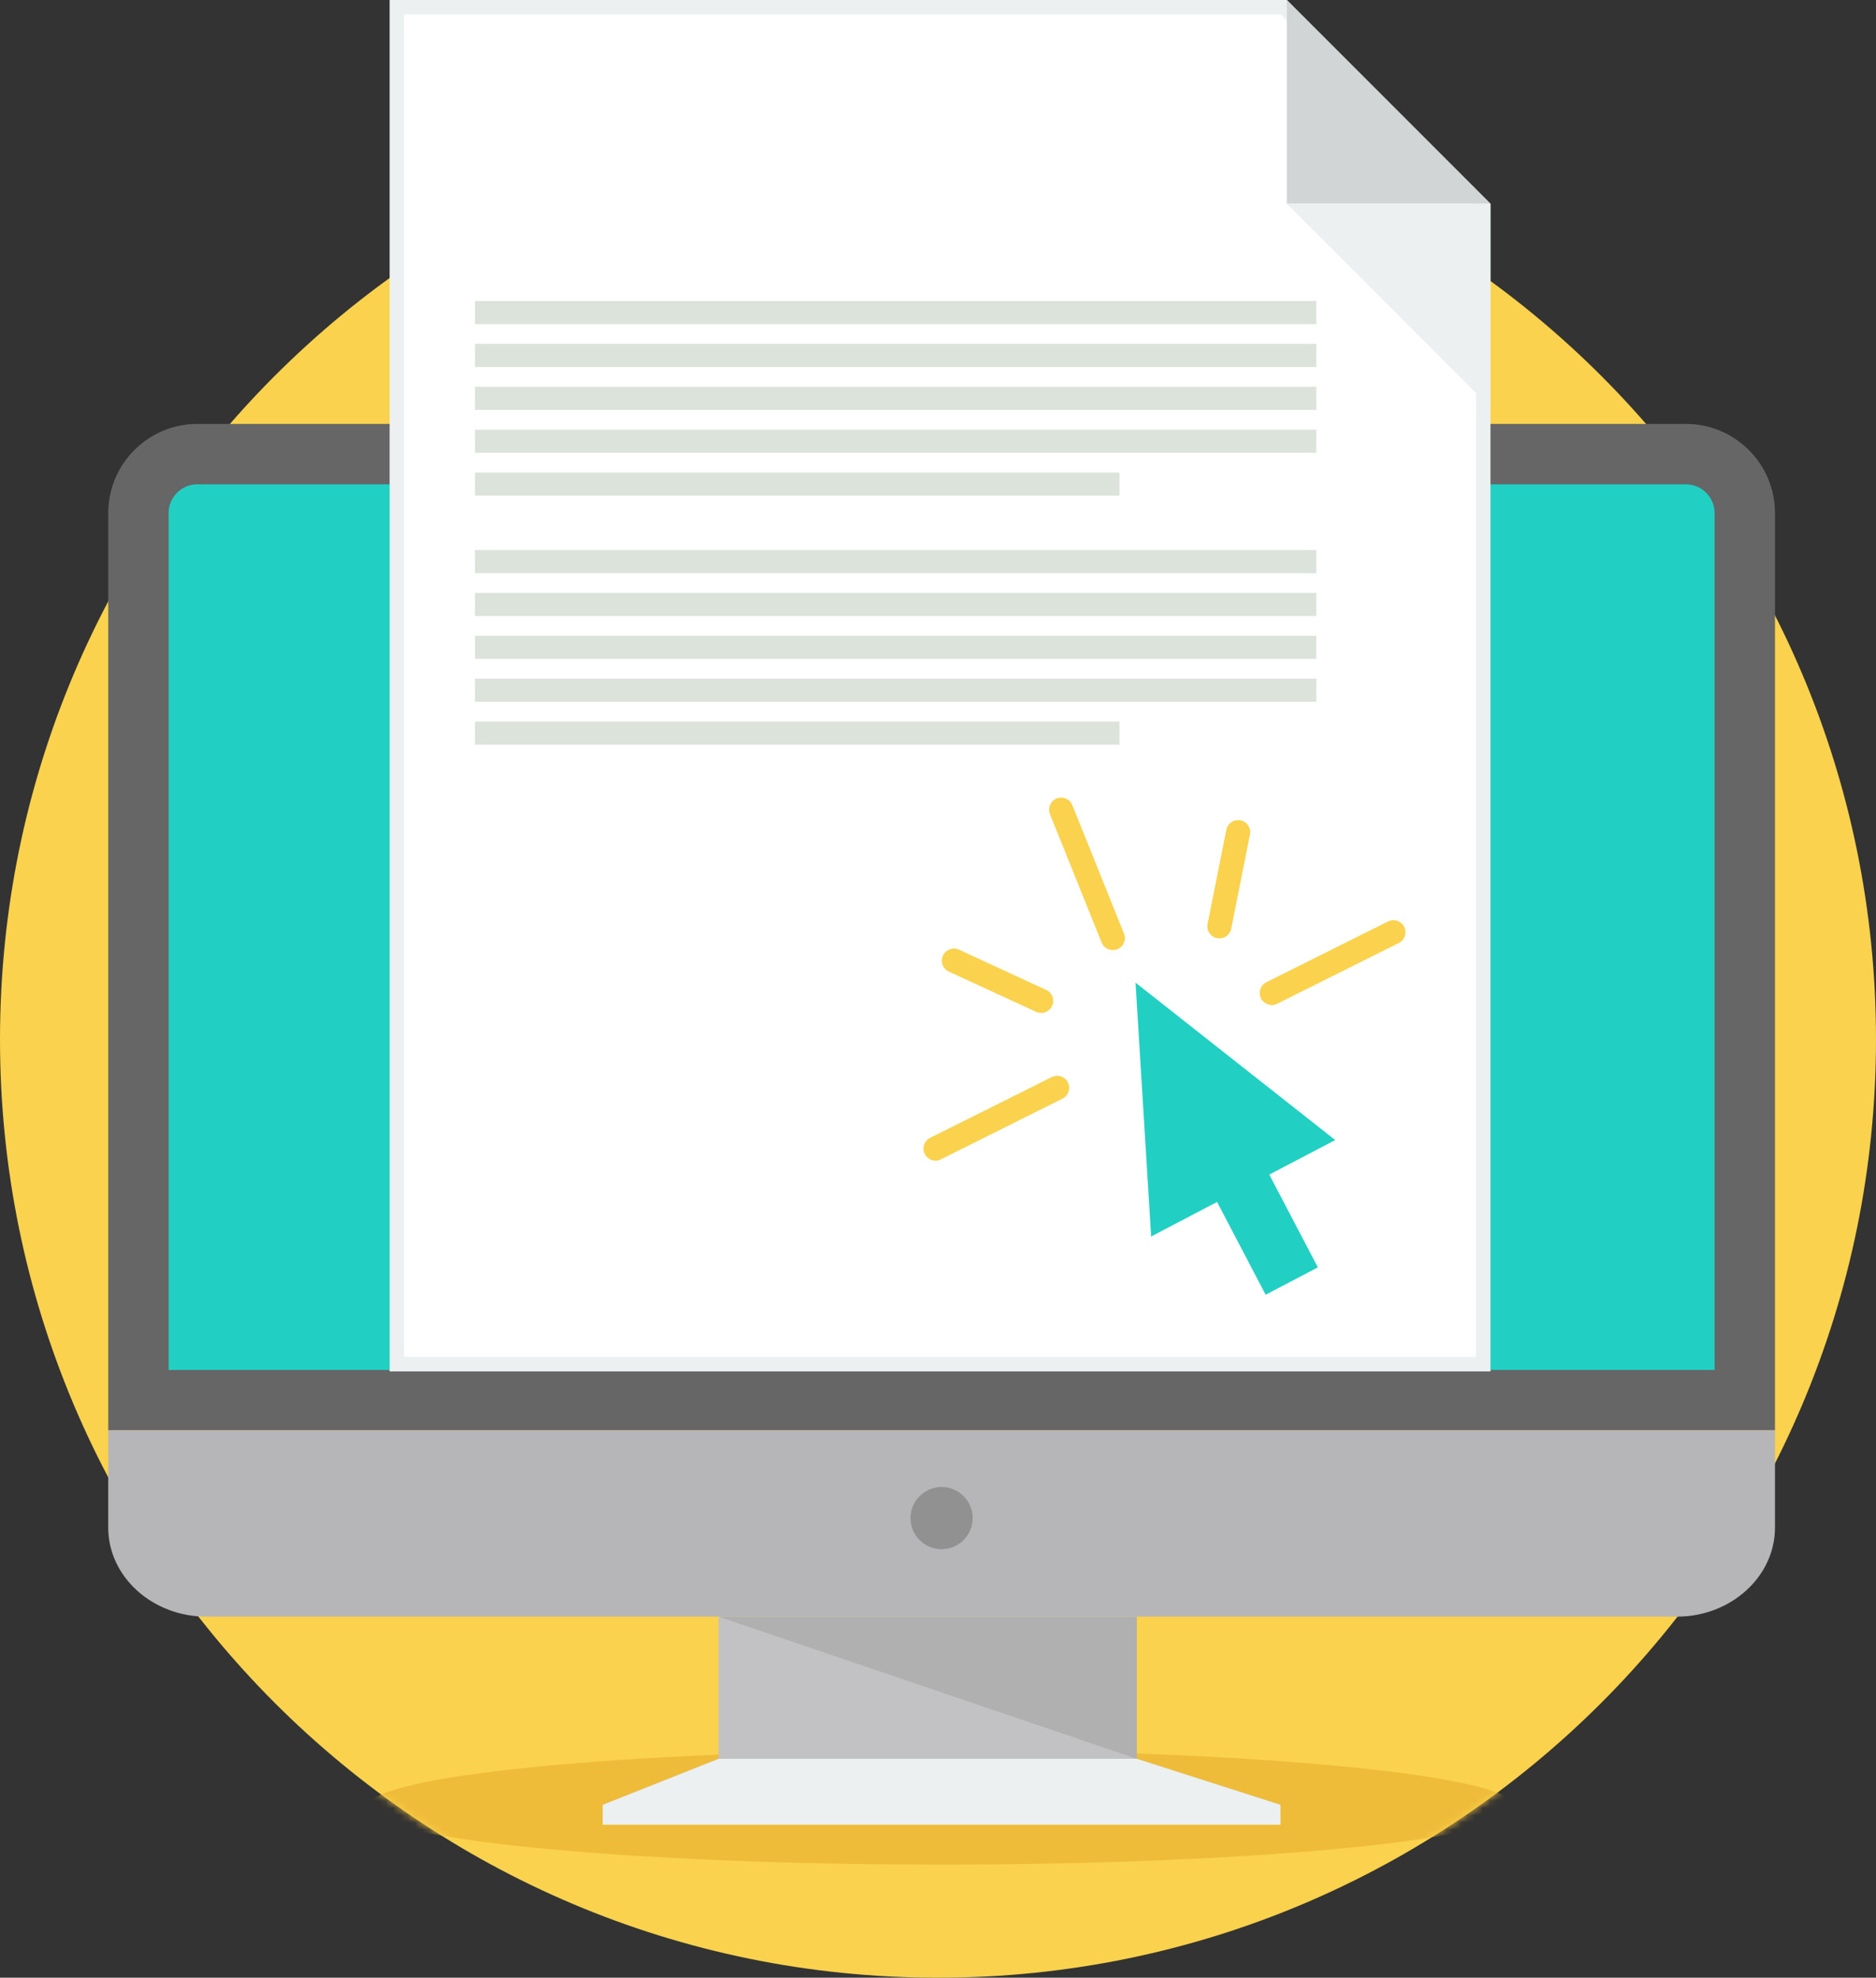 <svg width="260" height="274" viewBox="0 0 260 274" fill="none" xmlns="http://www.w3.org/2000/svg">
<rect x="0" y="0" width="260" height="274" fill="#333333" stroke="none"/>
<path d="M130 274C201.797 274 260 215.797 260 144C260 72.203 201.797 14 130 14C58.203 14 0 72.203 0 144C0 215.797 58.203 274 130 274Z" fill="#FAD24D"/>
<mask id="mask0" mask-type="alpha" maskUnits="userSpaceOnUse" x="0" y="14" width="260" height="260">
<path d="M130 274C201.797 274 260 215.797 260 144C260 72.203 201.797 14 130 14C58.203 14 0 72.203 0 144C0 215.797 58.203 274 130 274Z" fill="#FAD24D"/>
</mask>
<g mask="url(#mask0)">
<path d="M130.499 258.325C174.523 258.325 210.211 254.777 210.211 250.4C210.211 246.024 174.523 242.476 130.499 242.476C86.475 242.476 50.787 246.024 50.787 250.4C50.787 254.777 86.475 258.325 130.499 258.325Z" fill="#EFBC39"/>
</g>
<path d="M27.326 58.732H233.674C240.453 58.732 246 64.278 246 71.058V198.17H15.003V71.058C15.003 64.28 20.55 58.732 27.329 58.732C27.329 58.732 27.326 58.732 27.326 58.732Z" fill="#666666"/>
<path d="M23.367 189.803H237.627V71.058C237.627 68.898 235.831 67.102 233.671 67.102H27.323C25.163 67.102 23.367 68.898 23.367 71.058C23.367 71.058 23.367 189.803 23.367 189.803Z" fill="#21D0C3"/>
<path d="M245.998 198.17V211.65C245.998 218.43 239.885 223.976 232.411 223.976H28.587C21.113 223.976 15 218.43 15 211.65V198.17H245.998Z" fill="#B6B6B8"/>
<path d="M55 1H177.928L205.568 28.64V189H55V1Z" fill="white" stroke="#ECF0F1" stroke-width="2"/>
<path d="M178.342 0L206.568 28.226H178.342V0Z" fill="#D2D5D6"/>
<path d="M206.568 56.452L178.342 28.226H206.568V56.452Z" fill="#ECF0F1"/>
<path d="M182.647 175.586L175.914 162.731L185.053 157.947L157.376 136.142L159.538 171.309L168.677 166.524L175.41 179.378L182.647 175.586Z" fill="#21D0C3"/>
<path d="M131.512 134.614C130.674 134.228 130.307 133.236 130.692 132.395C131.078 131.557 132.071 131.19 132.908 131.575L144.991 137.145C145.83 137.531 146.196 138.524 145.812 139.361C145.426 140.199 144.433 140.566 143.596 140.184L131.512 134.614ZM145.766 149.223C146.592 148.81 147.594 149.147 148.003 149.97C148.416 150.793 148.082 151.798 147.257 152.207L130.401 160.623C129.578 161.036 128.573 160.702 128.163 159.876C127.751 159.053 128.087 158.048 128.91 157.639L145.766 149.223ZM192.369 127.665C193.192 127.252 194.197 127.589 194.607 128.412C195.02 129.238 194.683 130.24 193.86 130.649L177.004 139.065C176.181 139.478 175.176 139.141 174.766 138.318C174.353 137.492 174.69 136.49 175.513 136.081L192.369 127.665ZM169.963 114.962C170.142 114.058 171.023 113.471 171.925 113.651C172.829 113.83 173.419 114.71 173.236 115.615L170.634 128.667C170.455 129.571 169.575 130.157 168.67 129.978C167.766 129.799 167.179 128.918 167.359 128.017L169.961 114.965L169.963 114.962ZM145.517 112.797C145.171 111.941 145.587 110.966 146.44 110.623C147.296 110.277 148.272 110.69 148.615 111.546L155.777 129.34C156.123 130.192 155.71 131.168 154.854 131.514C154.001 131.86 153.026 131.447 152.68 130.591L145.517 112.797Z" fill="#FAD24D"/>
<path d="M65.822 41.703H182.433V44.905H65.822V41.703ZM65.822 76.202H182.433V79.407H65.822V76.202ZM65.822 82.143H182.433V85.345H65.822V82.143ZM65.822 88.085H182.433V91.287H65.822V88.085ZM65.822 94.026H182.438V97.229H65.822V94.026ZM65.822 47.645H182.433V50.847H65.822V47.645ZM65.822 53.586H182.433V56.788H65.822V53.586ZM65.822 59.528H182.438V62.73H65.822V59.528ZM65.822 65.47H155.145V68.672H65.822V65.47ZM65.822 99.967H155.145V103.17H65.822V99.967Z" fill="#DCE3DB"/>
<path d="M130.499 214.634C132.879 214.634 134.809 212.705 134.809 210.324C134.809 207.944 132.879 206.014 130.499 206.014C128.119 206.014 126.189 207.944 126.189 210.324C126.189 212.705 128.119 214.634 130.499 214.634Z" fill="#919191"/>
<path d="M157.558 243.674L177.465 250.052H83.533L99.593 243.674V223.979H157.558V243.674Z" fill="#C2C2C4"/>
<path d="M157.558 243.674L99.593 223.979H157.558V243.674Z" fill="#B0B0B0"/>
<path d="M99.593 243.674H157.558L177.465 250.052V252.8H130.499H83.53V250.052L99.59 243.674H99.593Z" fill="#ECF0F1"/>
</svg>
